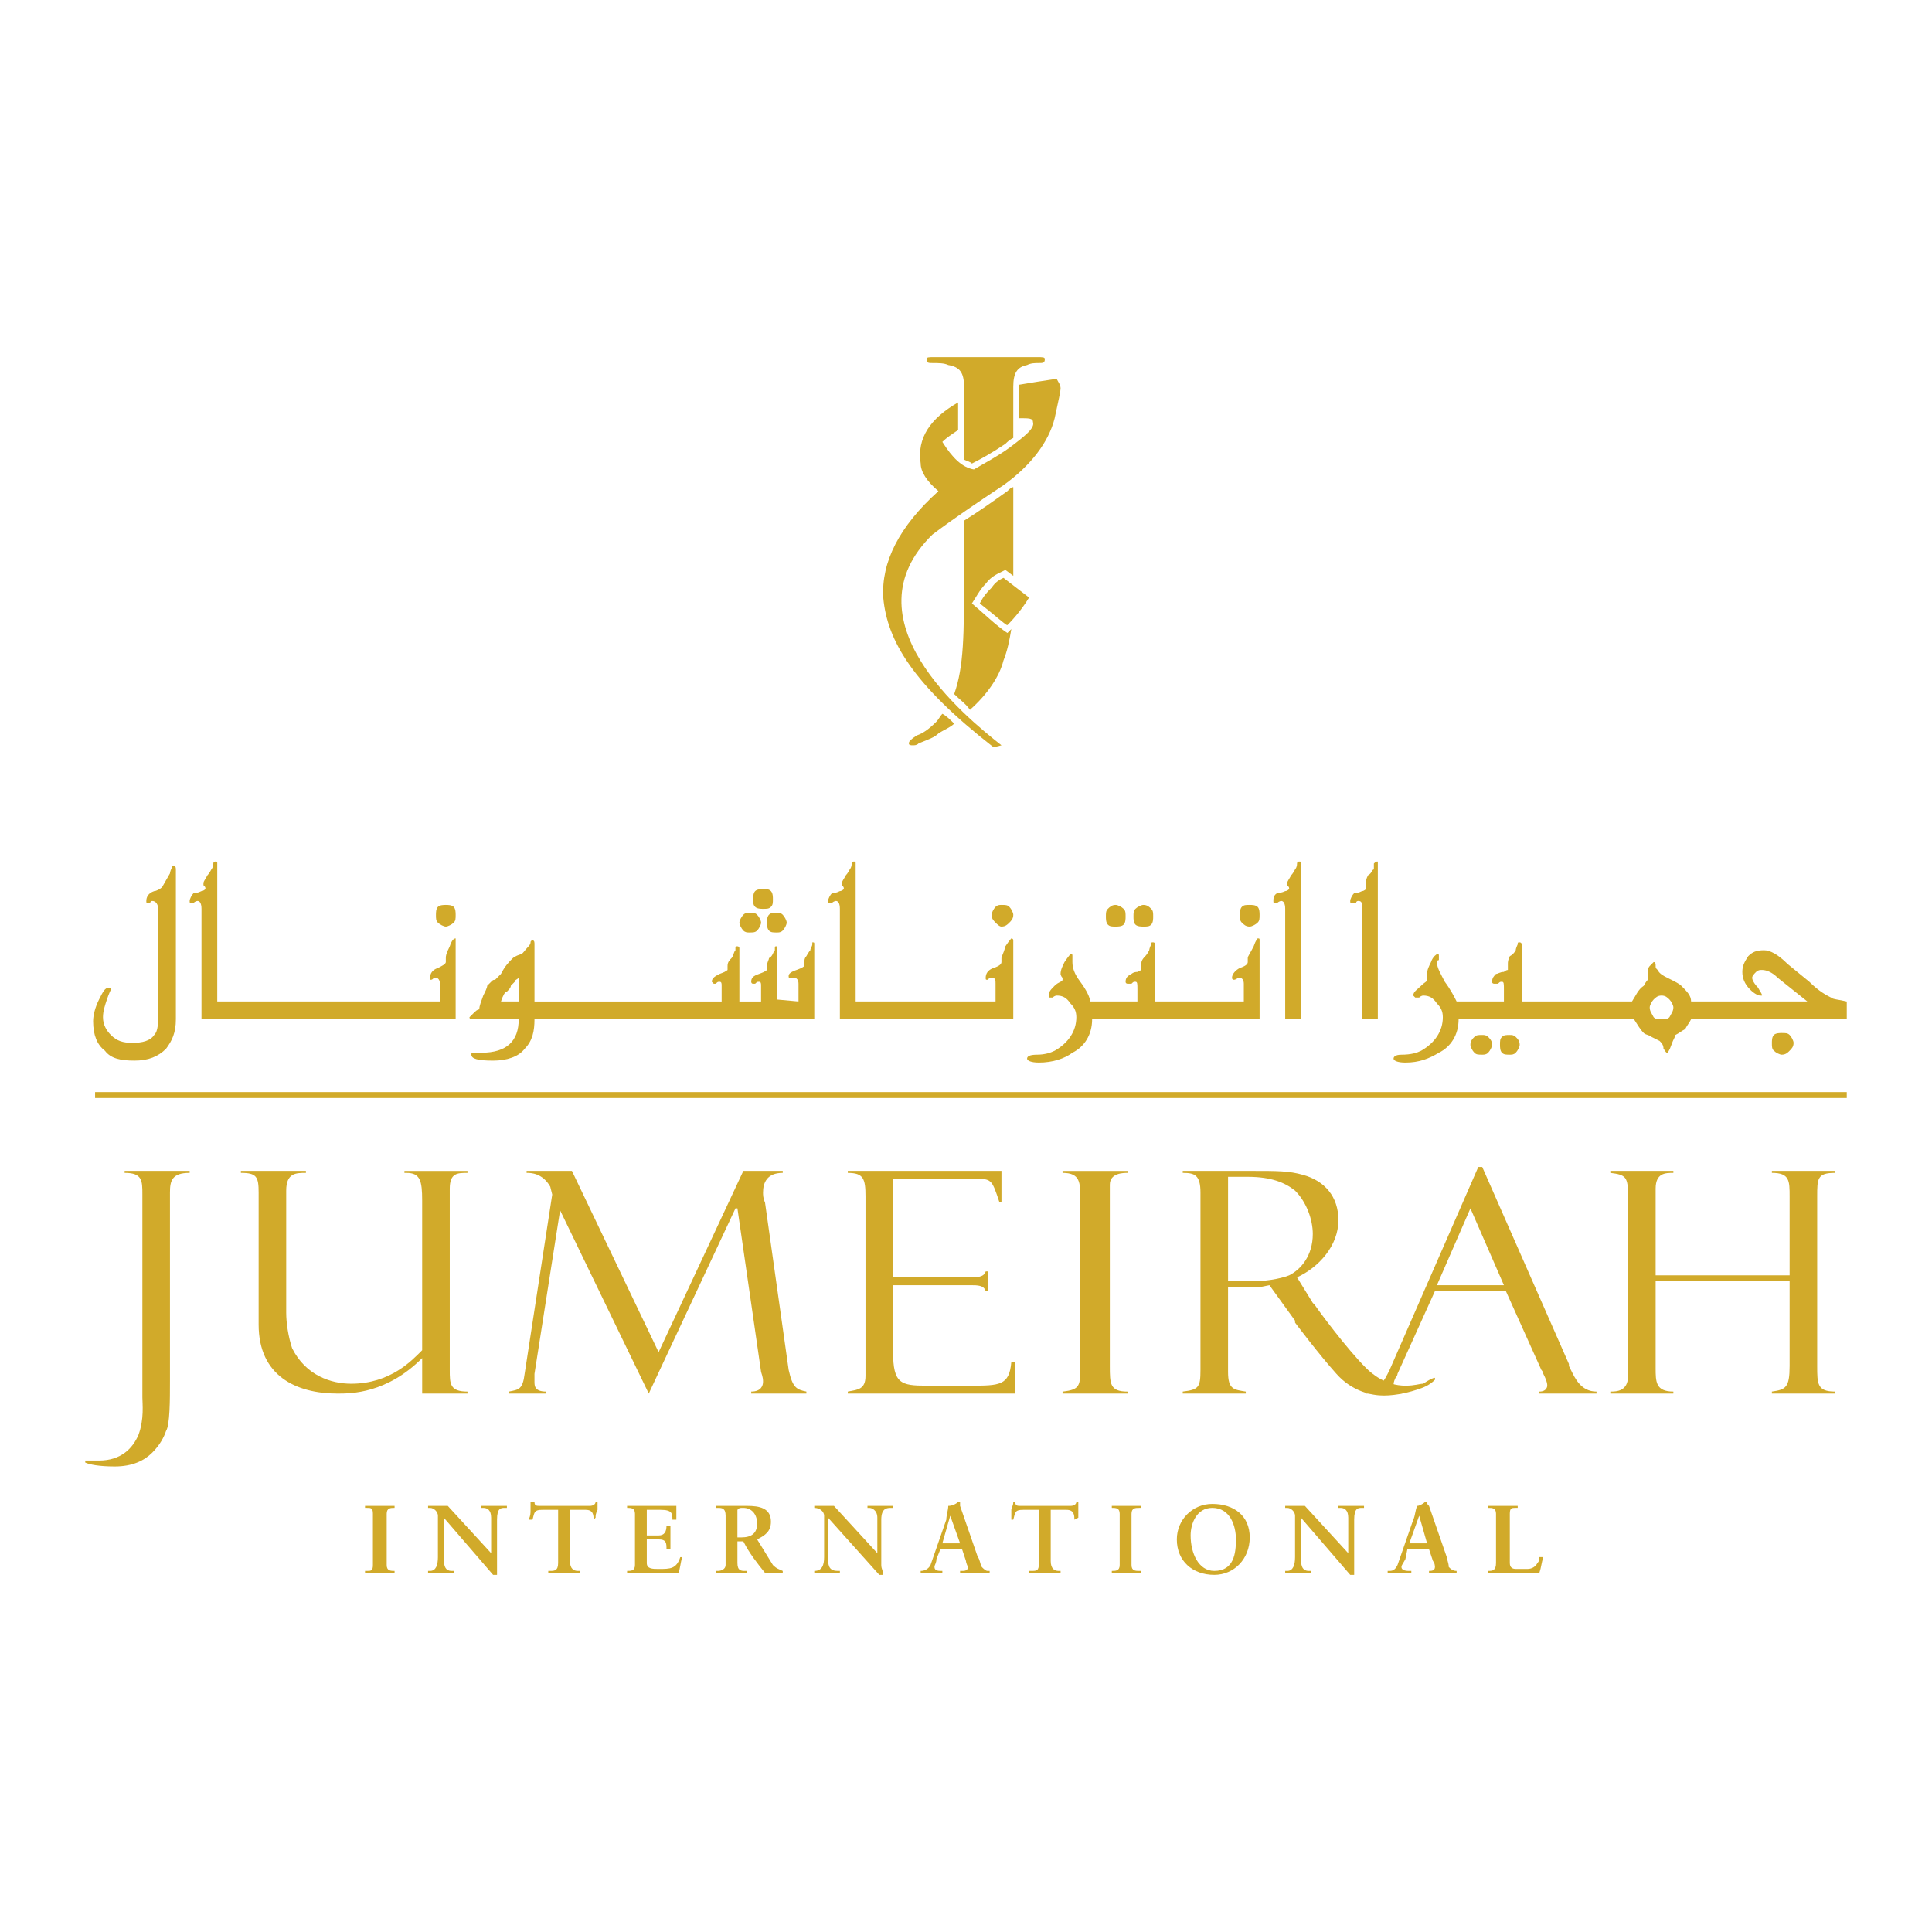 <?xml version="1.0" encoding="utf-8"?>
<!-- Generator: Adobe Illustrator 13.0.0, SVG Export Plug-In . SVG Version: 6.00 Build 14948)  -->
<!DOCTYPE svg PUBLIC "-//W3C//DTD SVG 1.0//EN" "http://www.w3.org/TR/2001/REC-SVG-20010904/DTD/svg10.dtd">
<svg version="1.0" id="Layer_1" xmlns="http://www.w3.org/2000/svg" xmlns:xlink="http://www.w3.org/1999/xlink" x="0px" y="0px"
	 width="192.756px" height="192.756px" viewBox="0 0 192.756 192.756" enable-background="new 0 0 192.756 192.756"
	 xml:space="preserve">
<g>
	<polygon fill-rule="evenodd" clip-rule="evenodd" fill="#FFFFFF" points="0,0 192.756,0 192.756,192.756 0,192.756 0,0 	"/>
	<path fill-rule="evenodd" clip-rule="evenodd" fill="#D1AA2A" d="M13.222,104.045c0.983,0,1.769-0.197,2.163-0.787
		c0.393-0.393,0.393-1.18,0.393-2.162V90.677c0-0.393-0.197-0.786-0.59-0.786c0,0-0.197,0-0.197,0.196c-0.197,0-0.197,0-0.197,0
		c-0.196,0-0.196,0-0.196-0.196c0-0.393,0.196-0.787,0.787-0.983c0.196,0,0.589-0.197,0.786-0.393l0.786-1.376
		c0,0,0-0.197,0.197-0.59c0-0.197,0-0.197,0.197-0.197c0,0,0.196,0,0.196,0.393v14.941c0,1.377-0.393,2.162-0.983,2.949
		c-0.786,0.785-1.77,1.18-3.145,1.18c-1.376,0-2.359-0.197-2.949-0.984c-0.786-0.59-1.179-1.572-1.179-2.947
		c0-0.59,0.197-1.377,0.59-2.164c0.393-0.785,0.589-1.178,0.982-1.178c0,0,0.197,0,0.197,0.195c0,0-0.197,0.395-0.393,0.982
		c-0.197,0.59-0.393,1.18-0.393,1.77c0,0.787,0.393,1.377,0.786,1.77C11.649,103.848,12.239,104.045,13.222,104.045L13.222,104.045z
		"/>
	<path fill-rule="evenodd" clip-rule="evenodd" fill="#D1AA2A" d="M44.479,92.446c0.196,0,0.589-0.196,0.786-0.393
		c0.196-0.196,0.196-0.393,0.196-0.786c0-0.197,0-0.59-0.196-0.787c-0.197-0.196-0.59-0.196-0.786-0.196
		c-0.197,0-0.59,0-0.787,0.196c-0.197,0.197-0.197,0.59-0.197,0.787c0,0.393,0,0.59,0.197,0.786
		C43.89,92.25,44.283,92.446,44.479,92.446L44.479,92.446z"/>
	<path fill-rule="evenodd" clip-rule="evenodd" fill="#D1AA2A" d="M45.462,93.625c-0.196,0-0.393,0.197-0.589,0.786
		c-0.393,0.787-0.393,0.983-0.393,1.18v0.393c0,0.197-0.394,0.394-0.787,0.59c-0.59,0.197-0.786,0.59-0.786,0.982
		c0,0.197,0,0.197,0,0.197c0.196,0,0.196,0,0.393-0.197h0.196c0.197,0,0.394,0.197,0.394,0.59v1.77H21.675V86.155
		c0-0.197,0-0.197-0.197-0.197c0,0-0.196,0-0.196,0.197c0,0.393-0.197,0.589-0.197,0.589s-0.197,0.394-0.393,0.59
		c-0.197,0.393-0.393,0.589-0.393,0.786v0.196c0.196,0.197,0.196,0.197,0.196,0.393c0,0-0.196,0.197-0.393,0.197
		c-0.393,0.197-0.59,0.197-0.786,0.197c-0.197,0.197-0.394,0.59-0.394,0.787c0,0.196,0,0.196,0.197,0.196h0.197
		c0.196-0.196,0.393-0.196,0.393-0.196c0.197,0,0.393,0.196,0.393,0.786v11.009h25.359v-7.863
		C45.462,93.625,45.462,93.625,45.462,93.625L45.462,93.625z"/>
	<path fill-rule="evenodd" clip-rule="evenodd" fill="#D1AA2A" d="M76.523,92.053c0,0.197,0,0.59,0.197,0.787
		c0.196,0.196,0.393,0.196,0.786,0.196c0.196,0,0.393,0,0.589-0.196c0.197-0.197,0.394-0.59,0.394-0.787
		c0-0.196-0.197-0.589-0.394-0.786c-0.196-0.197-0.393-0.197-0.589-0.197c-0.393,0-0.59,0-0.786,0.197
		C76.523,91.463,76.523,91.856,76.523,92.053L76.523,92.053z"/>
	<path fill-rule="evenodd" clip-rule="evenodd" fill="#D1AA2A" d="M76.129,90.677c0.394,0,0.59,0,0.787-0.197
		c0.197-0.196,0.197-0.393,0.197-0.786c0-0.196,0-0.59-0.197-0.787c-0.196-0.197-0.393-0.197-0.787-0.197
		c-0.196,0-0.589,0-0.786,0.197c-0.196,0.197-0.196,0.59-0.196,0.787c0,0.393,0,0.59,0.196,0.786
		C75.54,90.677,75.933,90.677,76.129,90.677L76.129,90.677z"/>
	<path fill-rule="evenodd" clip-rule="evenodd" fill="#D1AA2A" d="M81.241,101.686v-7.47c0-0.197,0-0.197-0.197-0.197
		c0,0,0,0,0,0.197c0,0.196-0.197,0.393-0.197,0.59c0,0-0.196,0.196-0.393,0.59c-0.197,0.196-0.197,0.393-0.197,0.589
		c0,0,0,0,0,0.197v0.197c0,0-0.197,0.196-0.786,0.393c-0.59,0.196-0.786,0.393-0.786,0.59c0,0.195,0,0.195,0.196,0.195
		c0,0,0,0,0.197,0c0,0,0,0,0.196,0c0.197,0,0.393,0.197,0.393,0.59v1.77l-2.162-0.197v-5.11c0-0.197,0-0.197,0-0.197
		c-0.197,0-0.197,0-0.197,0.197v0.197c-0.196,0.196-0.196,0.59-0.589,0.786c0,0.197-0.197,0.393-0.197,0.787
		c0,0.196,0,0.196,0,0.196v0.197c0,0-0.197,0.196-0.787,0.393c-0.589,0.197-0.786,0.393-0.786,0.787c0,0,0,0.195,0.197,0.195h0.196
		c0.197-0.195,0.197-0.195,0.393-0.195c0.197,0,0.197,0.195,0.197,0.393v1.572h-2.163v-5.308c0-0.197-0.196-0.197-0.196-0.197
		c-0.197,0-0.197,0-0.197,0.197v0.197c-0.196,0.196-0.196,0.59-0.393,0.786c-0.197,0.197-0.394,0.393-0.394,0.787v0.393
		c0,0-0.196,0.196-0.786,0.393c-0.393,0.197-0.786,0.393-0.786,0.787l0.196,0.195h0.197c0.196-0.195,0.196-0.195,0.393-0.195
		c0.196,0,0.196,0.195,0.196,0.393v1.572H53.326v-5.701c0-0.197,0-0.393-0.197-0.393c0,0-0.196,0-0.196,0.196
		c0,0.197-0.197,0.393-0.197,0.393c-0.393,0.394-0.59,0.787-0.786,0.787c-0.59,0.197-0.787,0.393-0.787,0.393
		c-0.393,0.393-0.786,0.787-1.18,1.573c-0.393,0.393-0.589,0.59-0.589,0.59c-0.197,0-0.197,0-0.393,0.197
		c0,0-0.197,0.195-0.393,0.393c0,0.197-0.197,0.59-0.394,0.982c-0.197,0.59-0.393,0.982-0.393,1.377
		c-0.197,0-0.394,0.195-0.59,0.393c-0.197,0.197-0.393,0.393-0.393,0.393c0,0.197,0.196,0.197,0.393,0.197h4.521
		c0,2.162-1.179,3.342-3.735,3.342c0,0-0.196,0-0.393,0c0,0-0.197,0-0.393,0c-0.197,0-0.197,0-0.197,0.197
		c0,0.393,0.59,0.59,2.163,0.59c1.376,0,2.556-0.395,3.146-1.18c0.786-0.787,0.983-1.77,0.983-2.949H81.241L81.241,101.686z
		 M51.753,99.916h-1.77c0.197-0.59,0.394-0.982,0.59-0.982c0.196-0.197,0.393-0.393,0.393-0.59c0.196-0.197,0.393-0.393,0.393-0.393
		c0-0.197,0.196-0.197,0.393-0.395V99.916L51.753,99.916z"/>
	<path fill-rule="evenodd" clip-rule="evenodd" fill="#D1AA2A" d="M74.754,93.036c0.393,0,0.589,0,0.786-0.196
		c0.196-0.197,0.393-0.59,0.393-0.787c0-0.196-0.197-0.589-0.393-0.786c-0.197-0.197-0.393-0.197-0.786-0.197
		c-0.197,0-0.394,0-0.59,0.197c-0.196,0.197-0.393,0.59-0.393,0.786c0,0.197,0.197,0.59,0.393,0.787
		C74.36,93.036,74.557,93.036,74.754,93.036L74.754,93.036z"/>
	<path fill-rule="evenodd" clip-rule="evenodd" fill="#D1AA2A" d="M99.916,92.446c0.394,0,0.591-0.196,0.787-0.393
		c0.196-0.196,0.393-0.393,0.393-0.786c0-0.197-0.196-0.59-0.393-0.787c-0.196-0.196-0.394-0.196-0.787-0.196
		c-0.196,0-0.393,0-0.589,0.196c-0.197,0.197-0.394,0.59-0.394,0.787c0,0.393,0.196,0.59,0.394,0.786
		C99.523,92.25,99.72,92.446,99.916,92.446L99.916,92.446z"/>
	<path fill-rule="evenodd" clip-rule="evenodd" fill="#D1AA2A" d="M100.899,93.625c0,0-0.196,0.197-0.59,0.786
		c-0.196,0.787-0.394,0.983-0.394,1.18v0.393c0,0.197-0.196,0.394-0.786,0.59c-0.589,0.197-0.786,0.59-0.786,0.982
		c0,0.197,0,0.197,0.197,0.197c0,0,0,0,0.196-0.197c0.196,0,0.196,0,0.196,0c0.394,0,0.394,0.197,0.394,0.59v1.77H85.369V86.155
		c0-0.197,0-0.197-0.196-0.197c0,0-0.197,0-0.197,0.197c0,0.393-0.197,0.589-0.197,0.589s-0.196,0.394-0.393,0.59
		c-0.197,0.393-0.393,0.589-0.393,0.786v0.196c0.196,0.197,0.196,0.197,0.196,0.393c0,0-0.196,0.197-0.393,0.197
		c-0.393,0.197-0.589,0.197-0.786,0.197c-0.197,0.197-0.393,0.59-0.393,0.787c0,0.196,0,0.196,0.196,0.196h0.197
		c0.197-0.196,0.393-0.196,0.393-0.196c0.197,0,0.393,0.196,0.393,0.786v11.009h17.299v-7.863
		C101.096,93.625,100.899,93.625,100.899,93.625L100.899,93.625z"/>
	<path fill-rule="evenodd" clip-rule="evenodd" fill="#D1AA2A" d="M114.07,92.446c0.394,0,0.59,0,0.787-0.196
		c0.196-0.197,0.196-0.59,0.196-0.786c0-0.394,0-0.59-0.196-0.787c-0.197-0.197-0.394-0.393-0.787-0.393
		c-0.196,0-0.589,0.196-0.786,0.393c-0.196,0.196-0.196,0.393-0.196,0.787c0,0.196,0,0.589,0.196,0.786
		C113.481,92.446,113.874,92.446,114.07,92.446L114.07,92.446z"/>
	<path fill-rule="evenodd" clip-rule="evenodd" fill="#D1AA2A" d="M111.318,92.446c0.196,0,0.59,0,0.786-0.196
		c0.197-0.197,0.197-0.59,0.197-0.786c0-0.394,0-0.59-0.197-0.787c-0.196-0.197-0.59-0.393-0.786-0.393
		c-0.393,0-0.59,0.196-0.786,0.393c-0.196,0.196-0.196,0.393-0.196,0.787c0,0.196,0,0.589,0.196,0.786
		C110.729,92.446,110.926,92.446,111.318,92.446L111.318,92.446z"/>
	<path fill-rule="evenodd" clip-rule="evenodd" fill="#D1AA2A" d="M125.473,93.625c0,0-0.196,0.197-0.393,0.786
		c-0.394,0.787-0.59,0.983-0.59,1.18v0.393c0,0.197-0.197,0.394-0.787,0.59c-0.393,0.197-0.786,0.59-0.786,0.982
		c0,0.197,0.197,0.197,0.197,0.197s0.196,0,0.393-0.197h0.196c0.197,0,0.394,0.197,0.394,0.59v1.77h-8.847v-5.701
		c0-0.197-0.196-0.197-0.196-0.197c-0.196,0-0.196,0-0.196,0.197c-0.197,0.393-0.197,0.59-0.197,0.59s-0.196,0.393-0.393,0.59
		c-0.394,0.393-0.394,0.589-0.394,0.786v0.197c0,0.196,0,0.196,0,0.393c0,0,0,0-0.393,0.196c-0.394,0-0.59,0.197-0.59,0.197
		c-0.394,0.197-0.59,0.393-0.59,0.787c0,0.195,0.196,0.195,0.196,0.195c0.196,0,0.196,0,0.394,0
		c0.196-0.195,0.196-0.195,0.393-0.195c0.197,0,0.197,0.195,0.197,0.785v1.18h-4.719c0-0.393-0.393-1.18-0.982-1.965
		c-0.59-0.787-0.786-1.377-0.786-1.967v-0.196c0-0.197,0-0.393,0-0.393c0-0.197,0-0.197-0.197-0.197c0,0-0.196,0.197-0.59,0.786
		c-0.196,0.394-0.393,0.787-0.393,1.18c0,0,0,0.197,0.196,0.393v0.197c0,0.197-0.394,0.197-0.786,0.59
		c-0.394,0.393-0.59,0.59-0.59,0.982v0.197c0.196,0,0.196,0,0.394,0c0.196-0.197,0.393-0.197,0.393-0.197
		c0.59,0,0.983,0.197,1.376,0.787c0.394,0.393,0.59,0.785,0.59,1.375c0,1.377-0.786,2.557-2.162,3.342
		c-0.394,0.197-0.983,0.395-1.77,0.395s-0.982,0.195-0.982,0.393s0.393,0.393,1.179,0.393c1.377,0,2.556-0.393,3.343-0.982
		c1.179-0.59,1.966-1.77,1.966-3.342h16.709v-7.863C125.669,93.625,125.669,93.625,125.473,93.625L125.473,93.625z"/>
	<path fill-rule="evenodd" clip-rule="evenodd" fill="#D1AA2A" d="M124.687,92.446c0.196,0,0.59-0.196,0.786-0.393
		c0.196-0.196,0.196-0.393,0.196-0.786c0-0.197,0-0.59-0.196-0.787c-0.196-0.196-0.59-0.196-0.786-0.196
		c-0.394,0-0.59,0-0.786,0.196c-0.197,0.197-0.197,0.59-0.197,0.787c0,0.393,0,0.59,0.197,0.786
		C124.097,92.25,124.293,92.446,124.687,92.446L124.687,92.446z"/>
	<path fill-rule="evenodd" clip-rule="evenodd" fill="#D1AA2A" d="M129.798,101.686h-1.573V90.677c0-0.59-0.196-0.786-0.393-0.786
		c0,0-0.197,0-0.394,0.196h-0.196c-0.196,0-0.196,0-0.196-0.196c0-0.197,0-0.59,0.393-0.787c0,0,0.394,0,0.786-0.197
		c0.197,0,0.394-0.197,0.394-0.197c0-0.196,0-0.196-0.196-0.393v-0.196c0-0.197,0.196-0.393,0.393-0.786
		c0.197-0.197,0.394-0.59,0.394-0.59s0.196-0.196,0.196-0.589c0-0.197,0.197-0.197,0.197-0.197c0.196,0,0.196,0,0.196,0.197V101.686
		L129.798,101.686z"/>
	<path fill-rule="evenodd" clip-rule="evenodd" fill="#D1AA2A" d="M137.465,101.686h-1.573V90.677c0-0.59,0-0.786-0.393-0.786
		c0,0-0.197,0-0.197,0.196c-0.196,0-0.393,0-0.393,0c-0.197,0-0.197,0-0.197-0.196c0-0.197,0.197-0.59,0.394-0.787
		c0.196,0,0.394,0,0.786-0.197c0.196,0,0.394-0.197,0.394-0.197c0-0.196,0-0.196,0-0.393v-0.196c0-0.197,0-0.393,0.196-0.786
		c0.394-0.197,0.394-0.59,0.59-0.59c0,0,0-0.196,0-0.589c0.196-0.197,0.196-0.197,0.394-0.197c0,0,0,0,0,0.197V101.686
		L137.465,101.686z"/>
	<path fill-rule="evenodd" clip-rule="evenodd" fill="#D1AA2A" d="M150.636,103.258c-0.394,0-0.59,0-0.786,0.197
		c-0.196,0.195-0.196,0.393-0.196,0.785c0,0.197,0,0.59,0.196,0.787s0.393,0.197,0.786,0.197c0.196,0,0.394,0,0.59-0.197
		s0.394-0.59,0.394-0.787c0-0.393-0.197-0.59-0.394-0.785C151.029,103.258,150.832,103.258,150.636,103.258L150.636,103.258z"/>
	<path fill-rule="evenodd" clip-rule="evenodd" fill="#D1AA2A" d="M147.884,103.258c-0.394,0-0.59,0-0.786,0.197
		c-0.197,0.195-0.394,0.393-0.394,0.785c0,0.197,0.196,0.59,0.394,0.787c0.196,0.197,0.393,0.197,0.786,0.197
		c0.196,0,0.393,0,0.59-0.197c0.196-0.197,0.393-0.59,0.393-0.787c0-0.393-0.196-0.59-0.393-0.785
		C148.276,103.258,148.08,103.258,147.884,103.258L147.884,103.258z"/>
	<path fill-rule="evenodd" clip-rule="evenodd" fill="#D1AA2A" d="M182.68,99.523c-0.394-0.197-1.18-0.59-2.163-1.572l-2.162-1.77
		c-0.983-0.983-1.77-1.376-2.359-1.376c-0.786,0-1.18,0.196-1.572,0.59c-0.394,0.589-0.59,0.983-0.59,1.572s0.196,1.179,0.786,1.769
		c0.394,0.395,0.786,0.59,0.983,0.59c0.196,0,0.196,0,0.196,0c0-0.195-0.196-0.393-0.394-0.785c-0.393-0.395-0.59-0.787-0.59-0.984
		c0-0.195,0.197-0.393,0.394-0.589c0.196-0.196,0.394-0.196,0.59-0.196c0.394,0,0.983,0.196,1.572,0.786l2.949,2.359h-11.599
		c0-0.59-0.394-0.982-0.982-1.572c-0.197-0.197-0.591-0.393-1.377-0.787c-0.393-0.195-0.786-0.393-0.982-0.786
		c-0.196-0.197-0.196-0.197-0.196-0.393c0-0.197,0-0.394-0.197-0.394c0,0-0.196,0.197-0.393,0.394
		c-0.197,0.196-0.197,0.589-0.197,0.786v0.197c0,0.195,0,0.195,0,0.393c0,0-0.196,0.197-0.393,0.59
		c-0.59,0.393-0.787,0.982-1.18,1.572h-11.009v-5.701c0-0.197-0.196-0.197-0.196-0.197c-0.197,0-0.197,0-0.197,0.197
		c-0.196,0.393-0.196,0.59-0.196,0.59s-0.196,0.393-0.59,0.59c-0.196,0.393-0.196,0.589-0.196,0.786v0.197c0,0.196,0,0.196,0,0.393
		c0,0-0.197,0-0.394,0.196c-0.393,0-0.59,0.197-0.786,0.197c-0.196,0.197-0.394,0.393-0.394,0.787c0,0.195,0.197,0.195,0.197,0.195
		c0.196,0,0.196,0,0.393,0c0.197-0.195,0.197-0.195,0.394-0.195s0.196,0.195,0.196,0.785v1.18h-4.718
		c-0.196-0.393-0.59-1.18-1.18-1.965c-0.394-0.787-0.786-1.377-0.786-1.967c0,0,0-0.196,0.196-0.196c0-0.197,0-0.393,0-0.393
		c0-0.197,0-0.197-0.196-0.197c0,0-0.394,0.197-0.59,0.786c-0.197,0.394-0.394,0.787-0.394,1.18c0,0,0,0.197,0,0.393v0.197
		c0,0.197-0.196,0.197-0.59,0.59c-0.393,0.393-0.786,0.59-0.786,0.982l0.197,0.197c0.196,0,0.196,0,0.393,0
		c0.196-0.197,0.394-0.197,0.394-0.197c0.589,0,0.982,0.197,1.376,0.787c0.393,0.393,0.59,0.785,0.59,1.375
		c0,1.377-0.786,2.557-2.163,3.342c-0.393,0.197-0.982,0.395-1.966,0.395c-0.589,0-0.786,0.195-0.786,0.393s0.394,0.393,1.18,0.393
		c1.376,0,2.358-0.393,3.342-0.982c1.18-0.59,1.966-1.77,1.966-3.342h17.496c0.394,0.59,0.59,0.982,0.983,1.377
		c0.196,0.195,0.59,0.195,0.786,0.393c0.394,0.195,0.786,0.393,0.786,0.393c0.197,0.197,0.394,0.393,0.394,0.787
		c0.196,0.195,0.196,0.393,0.393,0.393c0,0,0.197-0.197,0.394-0.787s0.393-0.785,0.393-0.982c0.394-0.195,0.591-0.393,0.983-0.59
		c0.196-0.393,0.394-0.59,0.59-0.982h15.53v-1.77C183.466,99.719,182.876,99.719,182.68,99.523L182.68,99.523z M166.56,101.488
		c-0.197,0.197-0.394,0.197-0.786,0.197c-0.394,0-0.59,0-0.787-0.197c-0.196-0.393-0.393-0.59-0.393-0.982
		c0-0.197,0.196-0.59,0.393-0.787c0.197-0.195,0.394-0.393,0.787-0.393c0.393,0,0.589,0.197,0.786,0.393
		c0.196,0.197,0.393,0.59,0.393,0.787C166.952,100.898,166.756,101.096,166.56,101.488L166.56,101.488z"/>
	<path fill-rule="evenodd" clip-rule="evenodd" fill="#D1AA2A" d="M177.765,103.062c-0.196,0-0.59,0-0.786,0.195
		c-0.196,0.197-0.196,0.59-0.196,0.787c0,0.393,0,0.59,0.196,0.785c0.196,0.197,0.59,0.395,0.786,0.395
		c0.394,0,0.59-0.197,0.786-0.395c0.197-0.195,0.394-0.393,0.394-0.785c0-0.197-0.196-0.59-0.394-0.787
		C178.354,103.062,178.158,103.062,177.765,103.062L177.765,103.062z"/>
	<polygon fill-rule="evenodd" clip-rule="evenodd" fill="#D1AA2A" points="9.487,108.959 184.252,108.959 184.252,109.549 
		9.487,109.549 9.487,108.959 	"/>
	<path fill-rule="evenodd" clip-rule="evenodd" fill="#D1AA2A" d="M95.592,40.154c0,0.787,0,1.573,0,2.752
		c-0.59,0.393-1.18,0.786-1.573,1.18c0.983,1.572,1.966,2.556,3.146,2.752c0.983-0.589,2.163-1.18,3.539-2.162
		c1.572-1.18,2.556-1.966,2.358-2.556c0-0.394-0.393-0.394-1.376-0.394c0-1.179,0-2.163,0-3.145v-0.197
		c1.18-0.197,2.359-0.393,3.735-0.59c0.196,0.393,0.394,0.59,0.394,0.983c0,0.197-0.197,1.18-0.59,2.949
		c-0.59,2.359-2.359,4.718-5.111,6.684c-2.359,1.573-4.718,3.146-7.077,4.915c-8.65,8.453,3.145,18.086,6.88,21.035l-0.786,0.197
		c-8.06-6.291-10.615-10.616-11.009-14.94c-0.196-3.539,1.573-7.077,5.505-10.616c-1.18-0.983-1.77-1.966-1.77-2.752
		C91.463,43.692,92.839,41.727,95.592,40.154L95.592,40.154z M101.096,48.607v5.111c0,1.18,0,2.359,0,3.735l-0.786-0.59
		c-0.786,0.393-1.376,0.59-1.966,1.376c-0.59,0.59-0.982,1.376-1.376,1.966c1.18,0.983,2.359,2.163,3.539,2.949l0.393-0.393
		c-0.196,1.179-0.393,2.162-0.786,3.145c-0.394,1.573-1.572,3.342-3.342,4.915c-0.393-0.59-0.983-0.983-1.572-1.573
		c0.982-2.752,0.982-6.094,0.982-11.599v-5.701c1.573-0.983,2.949-1.966,4.326-2.949C100.703,48.804,100.899,48.607,101.096,48.607
		L101.096,48.607z M96.181,43.299c0-2.752,0-3.932,0-4.718c0-1.376-0.393-1.966-1.573-2.163c-0.393-0.197-0.982-0.197-1.572-0.197
		c-0.394,0-0.59,0-0.59-0.393c0-0.197,0.196-0.197,0.787-0.197c1.966,0,4.521,0,5.504,0c0.786,0,3.342,0,4.718,0
		c0.59,0,0.786,0,0.786,0.197c0,0.393-0.196,0.393-0.59,0.393c-0.393,0-0.786,0-1.179,0.197c-0.983,0.197-1.377,0.786-1.377,2.163
		c0,0.982,0,0,0,3.735v1.376c-0.393,0.197-0.589,0.394-0.786,0.59c-1.18,0.786-2.162,1.375-3.342,1.966
		c-0.197-0.197-0.393-0.197-0.787-0.394V43.299L96.181,43.299z M95.199,72.197c-0.394,0.394-0.983,0.59-1.573,0.983
		c-0.393,0.393-0.983,0.59-1.966,0.983c-0.197,0.196-0.393,0.196-0.59,0.196s-0.394,0-0.394-0.196c0-0.197,0.197-0.393,0.787-0.787
		c0.59-0.196,1.179-0.589,1.966-1.376c0.197-0.197,0.393-0.59,0.59-0.786C94.412,71.411,94.805,71.804,95.199,72.197L95.199,72.197z
		 M102.669,59.616c-0.59,0.983-1.376,1.966-2.162,2.752c-0.197,0-0.983-0.786-2.753-2.163c0.394-0.786,0.787-1.179,1.18-1.572
		c0.394-0.59,0.786-0.787,1.18-0.983L102.669,59.616L102.669,59.616z"/>
	<path fill-rule="evenodd" clip-rule="evenodd" fill="#D1AA2A" d="M36.419,156.73h0.196c0.393,0,0.59,0,0.59-0.59v-5.111
		c0-0.59-0.197-0.59-0.59-0.59h-0.196v-0.197c0.393,0,0.982,0,1.376,0c0.59,0,1.179,0,1.572,0v0.197l0,0
		c-0.393,0-0.786,0-0.786,0.59v5.111c0,0.59,0.393,0.59,0.786,0.59l0,0v0.195c-0.393,0-0.982,0-1.572,0c-0.394,0-0.983,0-1.376,0
		V156.73L36.419,156.73z"/>
	<path fill-rule="evenodd" clip-rule="evenodd" fill="#D1AA2A" d="M49.001,154.961L49.001,154.961v-3.539
		c0-0.787-0.393-0.982-0.787-0.982h-0.197v-0.197c0.394,0,0.983,0,1.376,0s0.786,0,1.18,0v0.197h-0.197c-0.394,0-0.787,0-0.787,1.18
		v4.521c0,0.393,0,0.59,0,0.982h-0.393l-4.915-5.701v4.129c0,0.785,0.197,1.18,0.786,1.18h0.197v0.195c-0.393,0-0.786,0-1.18,0
		c-0.393,0-0.983,0-1.376,0v-0.195h0.197c0.589,0,0.786-0.59,0.786-1.377v-4.129c0-0.393-0.393-0.785-0.786-0.785H42.71v-0.197
		c0.393,0,0.786,0,1.18,0c0.196,0,0.59,0,0.786,0L49.001,154.961L49.001,154.961z"/>
	<path fill-rule="evenodd" clip-rule="evenodd" fill="#D1AA2A" d="M54.112,150.635c-0.786,0-0.786,0.197-0.983,0.984h-0.393
		c0.197-0.395,0.197-0.59,0.197-0.984c0-0.195,0-0.393,0-0.785h0.393c0,0.393,0.196,0.393,0.59,0.393h4.915
		c0.393,0,0.59-0.197,0.59-0.393h0.196c0,0.393,0,0.59,0,0.785c-0.196,0.395-0.196,0.59-0.196,0.787l-0.197,0.197
		c0-0.395,0-0.984-0.786-0.984h-1.573v5.111c0,0.787,0.393,0.984,0.786,0.984h0.197v0.195c-0.393,0-0.983,0-1.573,0s-1.18,0-1.573,0
		v-0.195h0.197c0.393,0,0.786,0,0.786-0.787v-5.309H54.112L54.112,150.635z"/>
	<path fill-rule="evenodd" clip-rule="evenodd" fill="#D1AA2A" d="M62.565,156.73L62.565,156.73c0.393,0,0.786,0,0.786-0.59v-5.111
		c0-0.59-0.393-0.59-0.786-0.59l0,0v-0.197c0.589,0,1.572,0,2.359,0c0.786,0,1.769,0,2.556,0c0,0.393,0,0.982,0,1.377h-0.393
		c0-0.59,0-0.984-1.18-0.984h-1.376v2.557h1.179c0.59,0,0.787-0.393,0.787-0.982h0.393c0,0.393,0,0.785,0,1.178
		c0,0.395,0,0.787,0,1.18h-0.393c0-0.59,0-0.982-0.787-0.982h-1.179v2.359c0,0.59,0.59,0.59,1.179,0.59c1.18,0,1.77,0,2.163-1.18
		h0.196c-0.196,0.59-0.196,1.18-0.393,1.572c-0.589,0-1.769,0-2.555,0c-0.983,0-1.966,0-2.556,0V156.73L62.565,156.73z"/>
	<path fill-rule="evenodd" clip-rule="evenodd" fill="#D1AA2A" d="M73.574,150.635c0.196-0.195,0.196-0.195,0.589-0.195
		c0.787,0,1.376,0.59,1.376,1.572s-0.59,1.375-1.573,1.375h-0.393V150.635L73.574,150.635z M72.395,156.141
		c0,0.393-0.394,0.59-0.787,0.59h-0.196v0.195c0.589,0,0.983,0,1.376,0c0.59,0,1.18,0,1.769,0v-0.195H74.36
		c-0.393,0-0.786,0-0.786-0.787v-2.162h0.589c0.59,1.18,1.376,2.162,2.163,3.145c0.197,0,0.59,0,0.787,0c0.393,0,0.786,0,0.982,0
		v-0.195c-0.393-0.197-0.589-0.197-0.982-0.59l-1.573-2.557c0.786-0.393,1.376-0.785,1.376-1.77c0-1.375-1.18-1.572-2.359-1.572
		c-0.589,0-0.982,0-1.572,0s-1.18,0-1.573,0v0.197h0.196c0.393,0,0.787,0,0.787,0.785V156.141L72.395,156.141z"/>
	<path fill-rule="evenodd" clip-rule="evenodd" fill="#D1AA2A" d="M87.532,154.961L87.532,154.961v-3.539
		c0-0.787-0.59-0.982-0.787-0.982h-0.196v-0.197c0.393,0,0.786,0,1.376,0c0.393,0,0.786,0,1.18,0v0.197h-0.197
		c-0.393,0-0.983,0-0.983,1.18v4.521c0,0.393,0.196,0.59,0.196,0.982h-0.393l-5.111-5.701v4.129c0,0.785,0.196,1.18,0.983,1.18
		h0.196v0.195c-0.393,0-0.786,0-1.376,0c-0.393,0-0.786,0-1.179,0v-0.195l0,0c0.786,0,0.982-0.59,0.982-1.377v-4.129
		c0-0.393-0.393-0.785-0.982-0.785l0,0v-0.197c0.393,0,0.589,0,0.982,0c0.394,0,0.59,0,0.983,0L87.532,154.961L87.532,154.961z"/>
	<path fill-rule="evenodd" clip-rule="evenodd" fill="#D1AA2A" d="M95.788,153.977h-1.769l0.786-2.752l0,0L95.788,153.977
		L95.788,153.977z M93.822,154.566h2.163l0.393,1.18c0,0.197,0.197,0.59,0.197,0.59c0,0.395-0.394,0.395-0.59,0.395h-0.197v0.195
		c0.59,0,0.983,0,1.573,0c0.393,0,0.786,0,1.376,0v-0.195h-0.196c-0.197,0-0.394-0.197-0.59-0.395
		c-0.197-0.393-0.197-0.785-0.394-0.982l-1.77-5.111c0-0.197,0-0.197,0-0.393h-0.196l0,0c-0.197,0.195-0.59,0.393-0.983,0.393
		c0,0.393-0.196,0.982-0.196,1.377l-1.573,4.521c-0.197,0.393-0.59,0.59-0.983,0.59l0,0v0.195c0.393,0,0.786,0,0.983,0
		c0.394,0,0.787,0,1.18,0v-0.195l0,0c-0.393,0-0.786,0-0.786-0.395c0-0.195,0.196-0.393,0.196-0.785L93.822,154.566L93.822,154.566z
		"/>
	<path fill-rule="evenodd" clip-rule="evenodd" fill="#D1AA2A" d="M102.079,150.635c-0.786,0-0.786,0.197-0.983,0.984h-0.196
		c0-0.395,0-0.59,0-0.984c0-0.195,0.196-0.393,0.196-0.785h0.197c0,0.393,0.196,0.393,0.59,0.393h4.914
		c0.394,0,0.59-0.197,0.59-0.393h0.196c0,0.393,0,0.59,0,0.785c0,0.395,0,0.59,0,0.787l-0.393,0.197c0-0.395,0-0.984-0.786-0.984
		h-1.573v5.111c0,0.787,0.394,0.984,0.786,0.984h0.197v0.195c-0.394,0-0.983,0-1.573,0s-1.18,0-1.572,0v-0.195h0.196
		c0.59,0,0.786,0,0.786-0.787v-5.309H102.079L102.079,150.635z"/>
	<path fill-rule="evenodd" clip-rule="evenodd" fill="#D1AA2A" d="M110.926,156.73L110.926,156.73c0.393,0,0.786,0,0.786-0.59
		v-5.111c0-0.59-0.394-0.59-0.786-0.59l0,0v-0.197c0.393,0,0.982,0,1.376,0c0.393,0,0.982,0,1.572,0v0.197h-0.196
		c-0.394,0-0.786,0-0.786,0.59v5.111c0,0.59,0.393,0.59,0.786,0.59h0.196v0.195c-0.59,0-1.18,0-1.572,0c-0.59,0-0.983,0-1.376,0
		V156.73L110.926,156.73z"/>
	<path fill-rule="evenodd" clip-rule="evenodd" fill="#D1AA2A" d="M118.789,153.191c0-1.18,0.59-2.752,2.162-2.752
		c1.77,0,2.359,1.77,2.359,3.145c0,1.377-0.196,3.146-2.162,3.146C119.575,156.73,118.789,154.961,118.789,153.191L118.789,153.191z
		 M117.413,153.584c0,2.162,1.572,3.539,3.735,3.539c1.966,0,3.538-1.572,3.538-3.736c0-2.162-1.572-3.342-3.735-3.342
		C118.985,150.045,117.413,151.619,117.413,153.584L117.413,153.584z"/>
	<path fill-rule="evenodd" clip-rule="evenodd" fill="#D1AA2A" d="M134.516,154.961L134.516,154.961v-3.539
		c0-0.787-0.394-0.982-0.786-0.982h-0.196v-0.197c0.393,0,0.982,0,1.376,0c0.393,0,0.786,0,1.179,0v0.197h-0.196
		c-0.393,0-0.786,0-0.786,1.18v4.521c0,0.393,0,0.59,0,0.982h-0.394l-4.914-5.701v4.129c0,0.785,0.196,1.18,0.786,1.18h0.196v0.195
		c-0.393,0-0.786,0-1.179,0c-0.394,0-0.983,0-1.377,0v-0.195h0.197c0.59,0,0.786-0.59,0.786-1.377v-4.129
		c0-0.393-0.394-0.785-0.786-0.785h-0.197v-0.197c0.394,0,0.787,0,1.18,0c0.197,0,0.59,0,0.786,0L134.516,154.961L134.516,154.961z"
		/>
	<path fill-rule="evenodd" clip-rule="evenodd" fill="#D1AA2A" d="M142.379,153.977h-1.77l0.983-2.752l0,0L142.379,153.977
		L142.379,153.977z M140.413,154.566h2.162l0.394,1.18c0.197,0.197,0.197,0.59,0.197,0.59c0,0.395-0.394,0.395-0.591,0.395l0,0
		v0.195c0.394,0,0.983,0,1.377,0c0.59,0,0.982,0,1.376,0v-0.195l0,0c-0.394,0-0.59-0.197-0.786-0.395
		c0-0.393-0.197-0.785-0.197-0.982l-1.77-5.111c-0.196-0.197-0.196-0.197-0.196-0.393l0,0h-0.196
		c-0.196,0.195-0.59,0.393-0.786,0.393c-0.196,0.393-0.196,0.982-0.394,1.377l-1.572,4.521c-0.196,0.393-0.394,0.59-0.787,0.59
		h-0.196v0.195c0.394,0,0.787,0,1.18,0c0.394,0,0.786,0,1.18,0v-0.195h-0.197c-0.196,0-0.786,0-0.786-0.395
		c0-0.195,0.197-0.393,0.394-0.785L140.413,154.566L140.413,154.566z"/>
	<path fill-rule="evenodd" clip-rule="evenodd" fill="#D1AA2A" d="M150.636,155.943c0,0.393,0.196,0.59,0.59,0.59s0.786,0,1.18,0
		c0.393,0,0.786-0.197,0.982-0.59c0.197-0.197,0.197-0.393,0.197-0.59h0.393c-0.196,0.59-0.196,0.982-0.393,1.572
		c-0.787,0-1.77,0-2.556,0c-0.983,0-1.77,0-2.556,0v-0.195l0,0c0.393,0,0.786,0,0.786-0.787v-4.914c0-0.59-0.394-0.59-0.786-0.59
		l0,0v-0.197c0.393,0,0.982,0,1.572,0c0.394,0,0.983,0,1.376,0v0.197h-0.196c-0.394,0-0.59,0-0.59,0.59V155.943L150.636,155.943z"/>
	<path fill-rule="evenodd" clip-rule="evenodd" fill="#D1AA2A" d="M18.923,116.822v0.197c-1.769,0-1.966,0.785-1.966,1.965v18.873
		c0,1.77,0,4.324-0.393,4.914c-0.197,0.59-0.59,1.377-1.376,2.162c-0.787,0.787-1.966,1.377-3.735,1.377
		c-1.573,0-2.556-0.197-2.949-0.393v-0.197c0.197,0,0.787,0,1.376,0c2.162,0,3.342-1.18,3.932-2.555
		c0.589-1.574,0.393-3.146,0.393-3.736v-20.248c0-1.377,0-2.162-1.77-2.162v-0.197H18.923L18.923,116.822z"/>
	<path fill-rule="evenodd" clip-rule="evenodd" fill="#D1AA2A" d="M42.12,139.037v-3.539c-3.539,3.539-7.077,3.539-8.453,3.539
		c-4.128,0-7.863-1.77-7.863-6.881v-13.172c0-1.572-0.197-1.965-1.77-1.965v-0.197h6.487v0.197c-0.983,0-1.966,0-1.966,1.77v12.188
		c0,0.982,0.197,2.359,0.59,3.539c1.376,2.752,3.932,3.539,5.897,3.539c3.932,0,6.094-2.359,7.077-3.342v-14.941
		c0-1.967-0.196-2.752-1.572-2.752h-0.197v-0.197h6.291v0.197c-0.983,0-1.769,0-1.769,1.572v18.086c0,1.377,0,2.162,1.769,2.162
		v0.197H42.12L42.12,139.037z"/>
	<path fill-rule="evenodd" clip-rule="evenodd" fill="#D1AA2A" d="M78.095,116.822v0.197c-1.572,0-1.966,0.982-1.966,1.965
		c0,0.197,0,0.59,0.197,0.984l2.359,16.709c0.393,1.77,0.786,1.967,1.769,2.162v0.197H74.95v-0.197c0.983,0,1.179-0.59,1.179-0.982
		c0-0.197,0-0.393-0.196-0.982l-2.359-16.316h-0.197l-8.65,18.479l0,0l-8.846-18.283l0,0l-2.556,16.316c0,0.197,0,0.59,0,0.787
		c0,0.393,0,0.982,1.18,0.982v0.197H50.77v-0.197c0.983-0.195,1.376-0.195,1.573-1.77l2.752-17.889l-0.196-0.787
		c-0.787-1.375-1.966-1.375-2.359-1.375v-0.197h4.521l8.649,18.086l8.453-18.086H78.095L78.095,116.822z"/>
	<path fill-rule="evenodd" clip-rule="evenodd" fill="#D1AA2A" d="M84.583,116.822h15.333v3.146H99.72
		c-0.786-2.359-0.786-2.359-2.555-2.359h-8.06v9.83h7.47c0.983,0,1.573,0,1.769-0.592h0.197v1.967h-0.197
		c-0.196-0.59-0.786-0.59-1.573-0.59h-7.667v6.684c0,3.146,0.786,3.342,3.342,3.342h4.325c2.949,0,3.932,0,4.128-2.357h0.394v3.145
		h-16.71v-0.197c0.983-0.195,1.769-0.195,1.769-1.572v-17.889c0-1.77-0.197-2.359-1.769-2.359V116.822L84.583,116.822z"/>
	<path fill-rule="evenodd" clip-rule="evenodd" fill="#D1AA2A" d="M112.498,117.02c-0.394,0-1.77,0-1.77,1.18
		c0,0.195,0,0.982,0,1.18v16.906c0,1.77,0,2.555,1.77,2.555v0.197h-6.487v-0.197c1.77-0.195,1.77-0.59,1.77-2.555v-16.711
		c0-1.572,0-2.555-1.77-2.555v-0.197h6.487V117.02L112.498,117.02z"/>
	<path fill-rule="evenodd" clip-rule="evenodd" fill="#D1AA2A" d="M122.523,117.412h1.967c2.358,0,3.734,0.59,4.718,1.377
		c1.18,1.18,1.77,2.949,1.77,4.324c0,2.162-1.18,3.539-2.359,4.129c-0.983,0.393-2.556,0.59-3.538,0.59h-2.557V117.412
		L122.523,117.412z M118.002,117.02c1.18,0,1.77,0.197,1.77,1.965v17.693c0,1.77-0.196,1.967-1.77,2.162v0.197h6.291v-0.197
		c-1.179-0.195-1.77-0.195-1.77-1.965v-8.453h1.967c0.196,0,0.982,0,1.179,0l0.983-0.197l2.556,3.539c0,0,0,0,0,0.195
		c0,0,2.359,3.146,4.128,5.111c1.573,1.77,3.539,2.164,4.719,2.164c1.376,0,2.752-0.395,3.342-0.59
		c0.59-0.197,1.179-0.395,1.77-0.984v-0.195c-0.197,0-0.591,0.195-1.18,0.59c-0.394,0-0.786,0.195-1.77,0.195
		c-1.966,0-3.342-1.18-3.932-1.77c-1.966-1.965-4.718-5.701-5.111-6.289l-0.196-0.197l-1.573-2.555
		c2.163-0.984,4.129-3.146,4.129-5.701c0-2.359-1.377-3.934-3.539-4.521c-1.376-0.395-2.556-0.395-5.111-0.395h-6.881V117.02
		L118.002,117.02z"/>
	<path fill-rule="evenodd" clip-rule="evenodd" fill="#D1AA2A" d="M143.362,128.225l3.342-7.666l3.342,7.666H143.362
		L143.362,128.225z M150.242,128.814l3.539,7.863c0,0,0.196,0.197,0.196,0.393c0.197,0.395,0.394,0.787,0.394,1.18
		c0,0,0,0.59-0.786,0.59v0.197h5.7v-0.197c-1.572,0-2.162-1.375-2.556-2.162l-0.196-0.393v-0.197l-8.649-19.658h-0.394
		l-8.847,20.248c-0.589,1.18-0.982,1.967-2.358,2.162v0.197h3.538v-0.197c-0.196,0-0.786,0-0.786-0.59c0-0.195,0-0.393,0.197-0.785
		c0,0,0.196-0.197,0.196-0.395l3.735-8.256H150.242L150.242,128.814z"/>
	<path fill-rule="evenodd" clip-rule="evenodd" fill="#D1AA2A" d="M165.184,127.832v8.648c0,1.377,0,2.359,1.769,2.359v0.197h-6.29
		v-0.197c0.589,0,1.769,0,1.769-1.572v-17.889c0-1.967-0.196-2.162-1.769-2.359v-0.197h6.29v0.197c-0.786,0-1.769,0-1.769,1.572
		v8.65h13.367v-7.863c0-1.574,0-2.359-1.769-2.359v-0.197h6.29v0.197c-1.77,0-1.77,0.59-1.77,2.359v16.906
		c0,1.77,0,2.555,1.77,2.555v0.197h-6.29v-0.197c1.376-0.195,1.769-0.393,1.769-2.555v-8.453H165.184L165.184,127.832z"/>
</g>
</svg>

